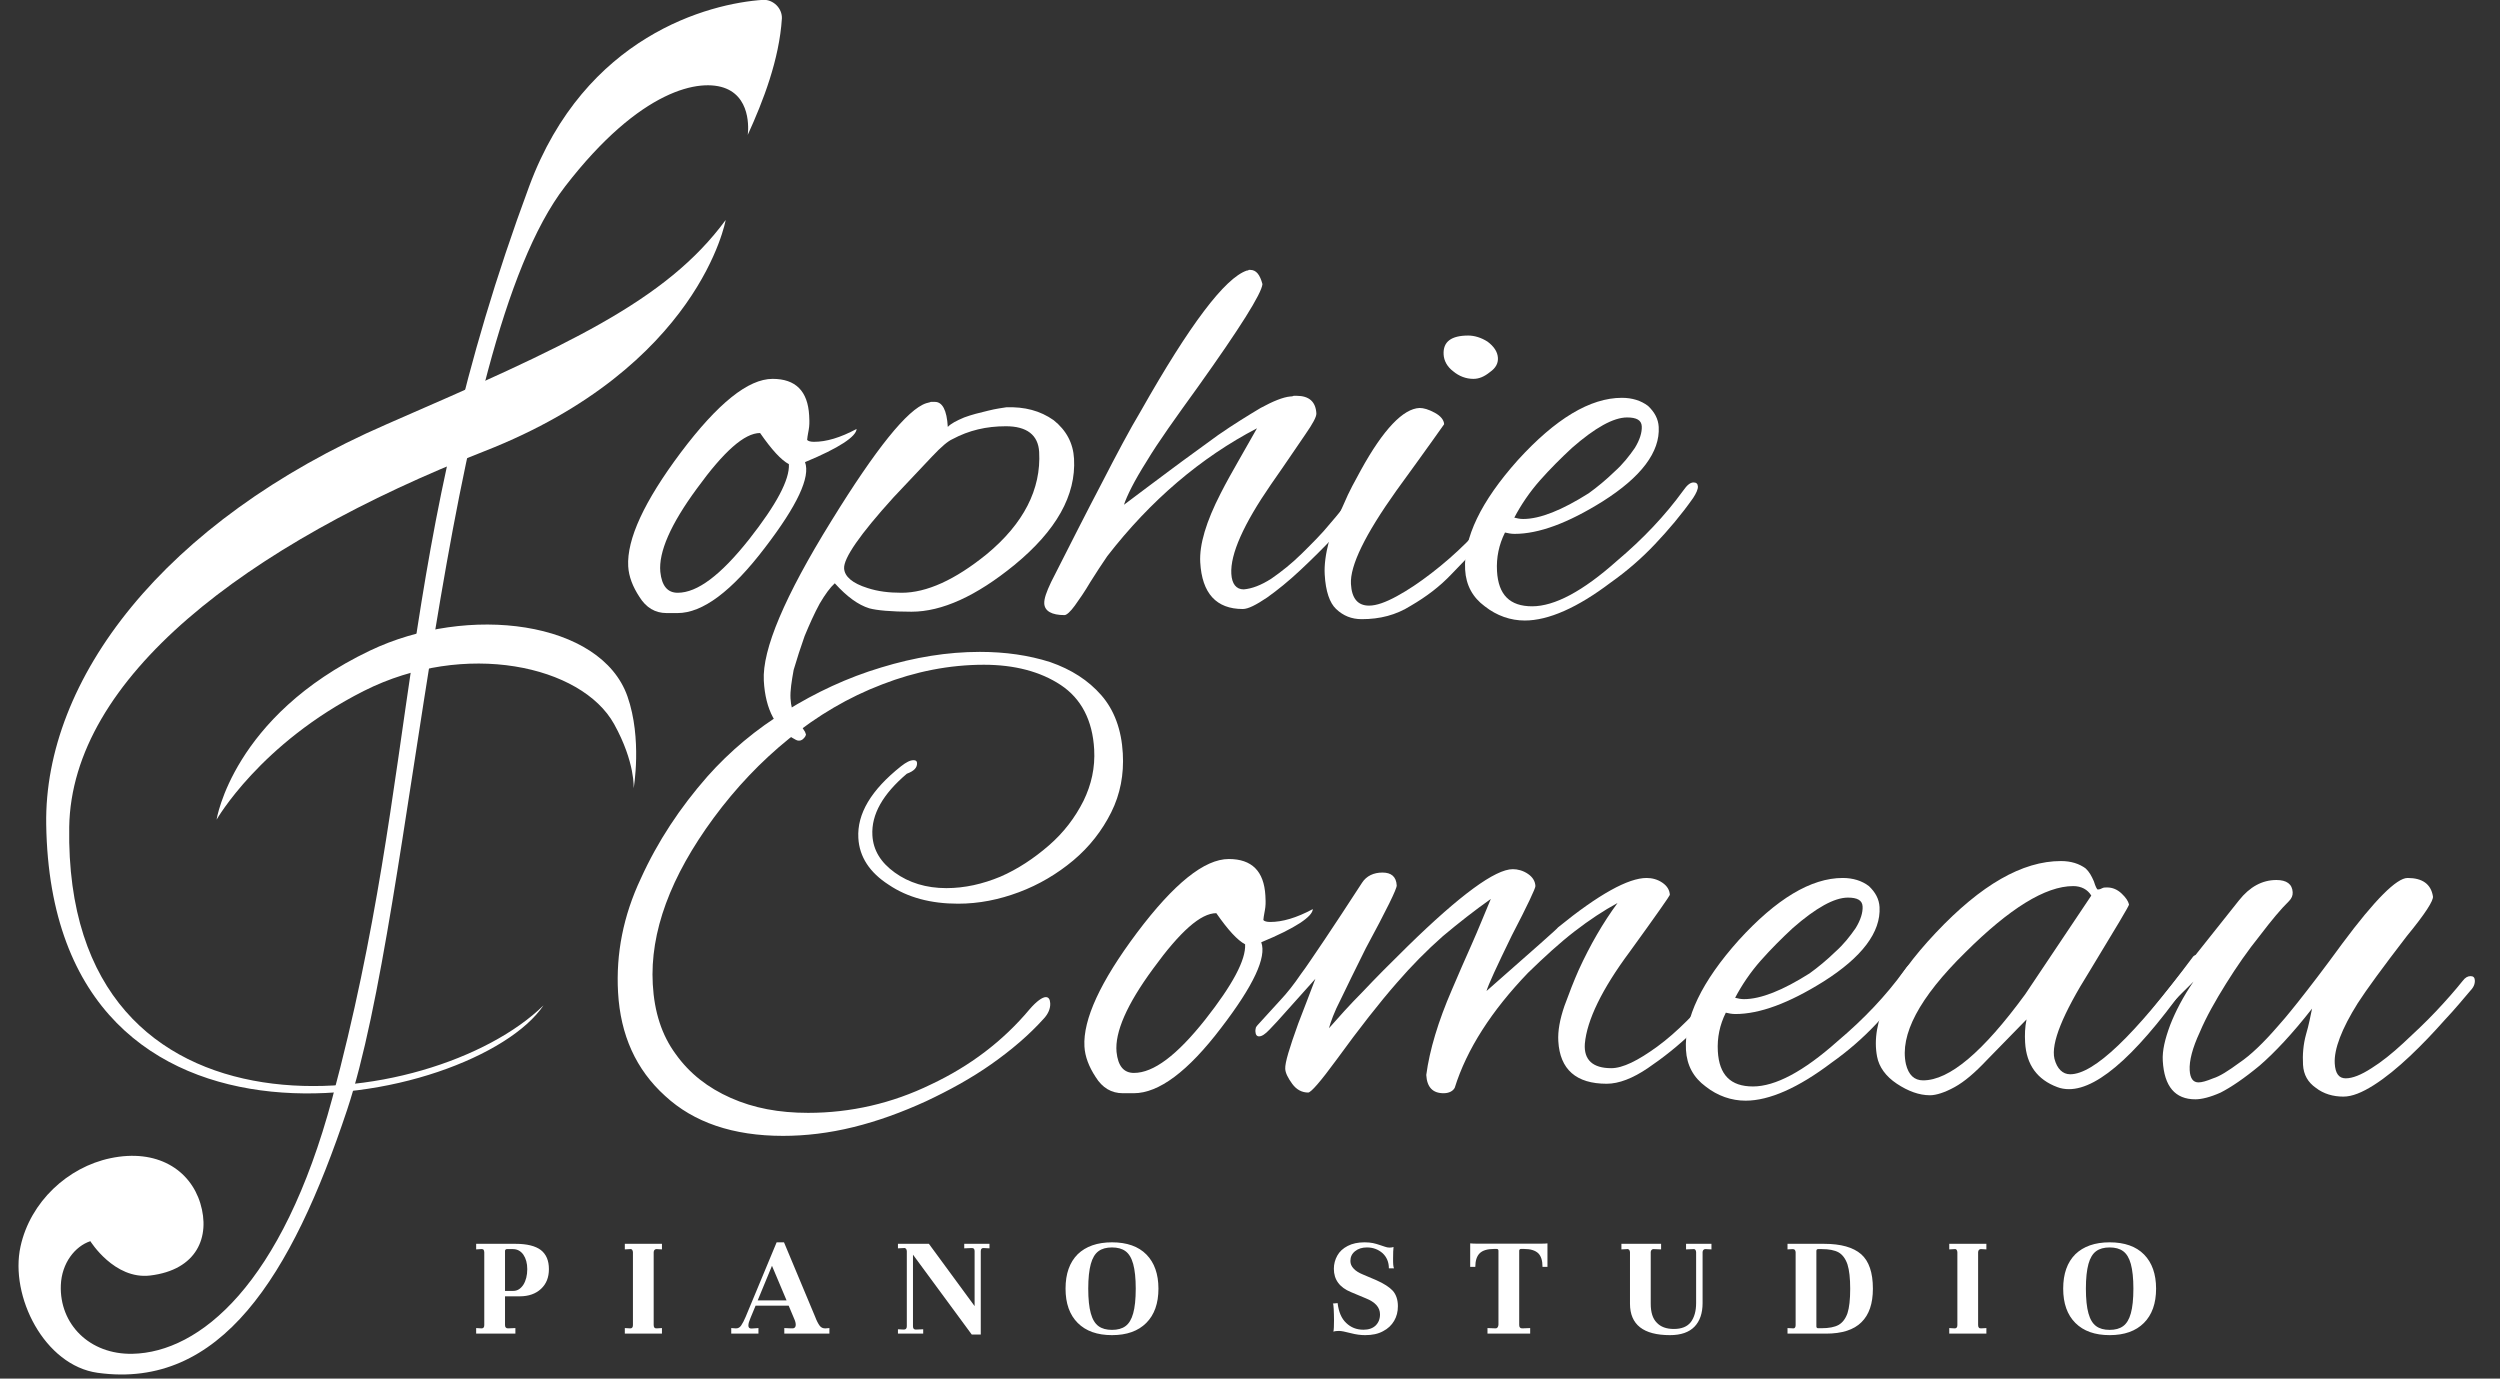 <?xml version="1.0" encoding="UTF-8" standalone="no"?>
<!DOCTYPE svg PUBLIC "-//W3C//DTD SVG 1.1//EN" "http://www.w3.org/Graphics/SVG/1.1/DTD/svg11.dtd">
<svg width="100%" height="100%" viewBox="0 0 379 209" version="1.1" xmlns="http://www.w3.org/2000/svg" xmlns:xlink="http://www.w3.org/1999/xlink" xml:space="preserve" xmlns:serif="http://www.serif.com/" style="fill-rule:evenodd;clip-rule:evenodd;stroke-linejoin:round;stroke-miterlimit:2;">
    <rect x="0" y="0" width="379" height="209" fill="#333333" stroke="none"/>
    <g transform="matrix(1,0,0,1,0,-302.065)">
        <g id="logo-white" transform="matrix(0.42,0,0,0.639,13.735,210.442)">
            <rect x="-32.697" y="143.483" width="900.549" height="326.242" style="fill:none;"/>
            <g transform="matrix(1.041,0,0,1.049,-17.872,-16.185)">
                <g transform="matrix(2.606,0,0.146,1.701,-294.435,-68.963)">
                    <g transform="matrix(90,0,0,90,180.502,211.304)">
                        <path d="M0.043,0.002C0.026,0.002 0.013,-0.006 0.004,-0.022C-0.005,-0.037 -0.01,-0.052 -0.01,-0.067C-0.01,-0.107 0.019,-0.163 0.077,-0.235C0.136,-0.308 0.183,-0.344 0.219,-0.344C0.253,-0.344 0.27,-0.326 0.27,-0.29C0.27,-0.285 0.27,-0.279 0.269,-0.273C0.268,-0.267 0.266,-0.261 0.265,-0.254C0.266,-0.252 0.27,-0.251 0.275,-0.251C0.293,-0.251 0.314,-0.257 0.339,-0.27C0.338,-0.259 0.312,-0.242 0.26,-0.221C0.267,-0.199 0.245,-0.157 0.194,-0.095C0.141,-0.03 0.096,0.002 0.059,0.002L0.043,0.002ZM0.061,-0.028C0.09,-0.028 0.126,-0.054 0.171,-0.107C0.214,-0.158 0.236,-0.195 0.236,-0.218C0.225,-0.224 0.212,-0.239 0.196,-0.264C0.173,-0.264 0.141,-0.237 0.098,-0.182C0.056,-0.129 0.036,-0.088 0.037,-0.059C0.038,-0.038 0.046,-0.028 0.061,-0.028Z" style="fill:white;fill-rule:nonzero;"/>
                    </g>
                    <g transform="matrix(90,0,0,90,205.792,211.304)">
                        <path d="M-0.058,0.189C-0.086,0.174 -0.1,0.145 -0.1,0.102C-0.1,0.056 -0.062,-0.023 0.013,-0.134C0.085,-0.241 0.135,-0.299 0.163,-0.308C0.166,-0.309 0.168,-0.309 0.17,-0.31L0.176,-0.31C0.187,-0.31 0.193,-0.298 0.193,-0.273C0.198,-0.278 0.206,-0.282 0.218,-0.287C0.229,-0.291 0.241,-0.294 0.254,-0.297C0.266,-0.3 0.275,-0.301 0.281,-0.302C0.308,-0.303 0.331,-0.297 0.35,-0.283C0.368,-0.268 0.377,-0.249 0.377,-0.226C0.377,-0.172 0.345,-0.12 0.28,-0.069C0.221,-0.023 0.169,-0 0.124,-0C0.094,-0 0.073,-0.002 0.062,-0.005C0.046,-0.01 0.03,-0.022 0.013,-0.042C0.006,-0.036 -0.002,-0.026 -0.011,-0.012C-0.02,0.003 -0.028,0.019 -0.036,0.036C-0.043,0.053 -0.049,0.069 -0.055,0.086C-0.059,0.103 -0.062,0.117 -0.062,0.128C-0.062,0.139 -0.06,0.149 -0.056,0.157C-0.051,0.164 -0.047,0.171 -0.043,0.178L-0.043,0.18L-0.042,0.18C-0.042,0.183 -0.044,0.186 -0.048,0.189C-0.051,0.191 -0.055,0.191 -0.058,0.189ZM0.111,-0.028C0.148,-0.028 0.191,-0.047 0.24,-0.085C0.297,-0.13 0.326,-0.181 0.326,-0.236C0.326,-0.261 0.31,-0.274 0.279,-0.274C0.25,-0.274 0.224,-0.268 0.199,-0.255C0.192,-0.252 0.182,-0.244 0.167,-0.229C0.152,-0.214 0.132,-0.194 0.107,-0.169C0.054,-0.114 0.028,-0.079 0.028,-0.064C0.028,-0.052 0.039,-0.042 0.061,-0.035C0.076,-0.03 0.092,-0.028 0.111,-0.028Z" style="fill:white;fill-rule:nonzero;"/>
                    </g>
                    <g transform="matrix(90,0,0,90,239.722,211.304)">
                        <path d="M-0.027,0.005C-0.046,0.005 -0.056,-0.001 -0.056,-0.012C-0.056,-0.019 -0.052,-0.029 -0.044,-0.044C-0.013,-0.099 0.014,-0.147 0.039,-0.19C0.063,-0.232 0.084,-0.268 0.103,-0.297C0.182,-0.424 0.238,-0.493 0.271,-0.504C0.272,-0.504 0.273,-0.504 0.274,-0.505L0.276,-0.505C0.285,-0.505 0.29,-0.498 0.293,-0.484C0.291,-0.47 0.256,-0.419 0.189,-0.332C0.154,-0.287 0.126,-0.251 0.107,-0.222C0.087,-0.193 0.075,-0.171 0.07,-0.158C0.092,-0.174 0.116,-0.191 0.141,-0.209C0.166,-0.227 0.191,-0.244 0.215,-0.261C0.239,-0.277 0.261,-0.29 0.28,-0.301C0.299,-0.311 0.314,-0.317 0.325,-0.318C0.326,-0.318 0.328,-0.318 0.33,-0.319L0.334,-0.319C0.353,-0.319 0.362,-0.31 0.362,-0.293C0.362,-0.288 0.356,-0.278 0.344,-0.262C0.332,-0.246 0.314,-0.221 0.289,-0.188C0.245,-0.129 0.223,-0.085 0.223,-0.056C0.223,-0.041 0.229,-0.033 0.24,-0.033C0.252,-0.034 0.266,-0.039 0.282,-0.049C0.297,-0.059 0.313,-0.071 0.329,-0.086C0.345,-0.101 0.36,-0.115 0.373,-0.13C0.386,-0.144 0.395,-0.155 0.402,-0.163C0.408,-0.169 0.413,-0.172 0.416,-0.172C0.419,-0.172 0.42,-0.171 0.42,-0.168C0.42,-0.163 0.417,-0.156 0.412,-0.149C0.404,-0.139 0.392,-0.126 0.377,-0.11C0.361,-0.094 0.344,-0.078 0.326,-0.062C0.307,-0.045 0.29,-0.032 0.274,-0.021C0.257,-0.01 0.245,-0.004 0.237,-0.004C0.198,-0.004 0.178,-0.027 0.178,-0.073C0.178,-0.099 0.19,-0.133 0.214,-0.175C0.223,-0.191 0.233,-0.207 0.243,-0.223C0.253,-0.239 0.263,-0.255 0.273,-0.271C0.188,-0.228 0.11,-0.165 0.041,-0.082C0.032,-0.07 0.023,-0.057 0.014,-0.044C0.005,-0.03 -0.004,-0.018 -0.011,-0.009C-0.018,0 -0.024,0.005 -0.027,0.005Z" style="fill:white;fill-rule:nonzero;"/>
                    </g>
                    <g transform="matrix(90,0,0,90,273.562,211.304)">
                        <path d="M0.221,-0.344C0.21,-0.344 0.2,-0.348 0.192,-0.355C0.183,-0.362 0.179,-0.371 0.179,-0.38C0.179,-0.399 0.192,-0.408 0.217,-0.408C0.226,-0.408 0.236,-0.405 0.245,-0.399C0.254,-0.392 0.259,-0.384 0.259,-0.375C0.259,-0.367 0.255,-0.36 0.246,-0.354C0.237,-0.347 0.229,-0.344 0.221,-0.344ZM0.036,0.011C0.021,0.011 0.009,0.006 -0.001,-0.004C-0.01,-0.013 -0.015,-0.03 -0.015,-0.055C-0.015,-0.069 -0.012,-0.085 -0.006,-0.104C0.001,-0.122 0.009,-0.14 0.019,-0.159C0.028,-0.178 0.038,-0.194 0.047,-0.209C0.084,-0.27 0.115,-0.3 0.139,-0.301C0.145,-0.301 0.152,-0.299 0.161,-0.294C0.17,-0.289 0.174,-0.283 0.174,-0.277C0.174,-0.277 0.149,-0.244 0.098,-0.179C0.048,-0.114 0.023,-0.068 0.023,-0.041C0.023,-0.02 0.031,-0.009 0.048,-0.009C0.059,-0.009 0.073,-0.014 0.09,-0.023C0.107,-0.032 0.124,-0.043 0.143,-0.057C0.162,-0.071 0.18,-0.086 0.197,-0.102C0.214,-0.118 0.227,-0.133 0.238,-0.146C0.245,-0.155 0.251,-0.161 0.256,-0.164C0.261,-0.167 0.264,-0.169 0.265,-0.169C0.268,-0.169 0.269,-0.167 0.269,-0.163C0.269,-0.16 0.265,-0.153 0.258,-0.143C0.25,-0.133 0.239,-0.121 0.226,-0.108C0.21,-0.092 0.192,-0.075 0.173,-0.056C0.154,-0.037 0.133,-0.022 0.11,-0.009C0.087,0.005 0.063,0.011 0.036,0.011Z" style="fill:white;fill-rule:nonzero;"/>
                    </g>
                    <g transform="matrix(90,0,0,90,293.902,211.304)">
                        <path d="M0.051,0.013C0.03,0.013 0.01,0.006 -0.007,-0.008C-0.024,-0.021 -0.033,-0.039 -0.033,-0.062C-0.033,-0.109 -0.004,-0.163 0.054,-0.224C0.113,-0.285 0.166,-0.316 0.213,-0.316C0.228,-0.316 0.241,-0.312 0.251,-0.304C0.26,-0.295 0.265,-0.285 0.265,-0.273C0.265,-0.236 0.235,-0.199 0.176,-0.163C0.123,-0.131 0.079,-0.115 0.043,-0.115C0.038,-0.115 0.033,-0.116 0.029,-0.117C0.019,-0.099 0.014,-0.08 0.014,-0.06C0.014,-0.025 0.03,-0.008 0.063,-0.008C0.096,-0.008 0.139,-0.03 0.192,-0.075C0.233,-0.108 0.267,-0.142 0.296,-0.179C0.302,-0.187 0.307,-0.191 0.312,-0.191C0.316,-0.191 0.318,-0.189 0.318,-0.185C0.318,-0.181 0.315,-0.175 0.31,-0.168C0.291,-0.143 0.271,-0.121 0.25,-0.1C0.229,-0.079 0.206,-0.06 0.181,-0.043C0.13,-0.006 0.086,0.013 0.051,0.013ZM0.057,-0.137C0.082,-0.137 0.115,-0.15 0.156,-0.175C0.169,-0.184 0.183,-0.195 0.196,-0.207C0.209,-0.218 0.219,-0.23 0.228,-0.242C0.236,-0.254 0.24,-0.265 0.24,-0.274C0.24,-0.283 0.233,-0.287 0.219,-0.287C0.199,-0.287 0.171,-0.272 0.135,-0.242C0.118,-0.227 0.101,-0.211 0.085,-0.194C0.069,-0.177 0.055,-0.158 0.044,-0.139C0.048,-0.138 0.052,-0.137 0.057,-0.137Z" style="fill:white;fill-rule:nonzero;"/>
                    </g>
                </g>
                <g transform="matrix(2.606,0,0.146,1.701,185.519,291.895)">
                    <g transform="matrix(90,0,0,90,0,63)">
                        <path d="M0.263,0.065C0.189,0.065 0.132,0.045 0.092,0.006C0.051,-0.033 0.031,-0.084 0.031,-0.147C0.031,-0.204 0.045,-0.26 0.074,-0.315C0.102,-0.37 0.138,-0.42 0.181,-0.466C0.216,-0.503 0.257,-0.536 0.303,-0.563C0.348,-0.59 0.396,-0.612 0.447,-0.627C0.497,-0.642 0.546,-0.65 0.594,-0.65C0.632,-0.65 0.666,-0.645 0.697,-0.635C0.728,-0.624 0.752,-0.608 0.77,-0.586C0.788,-0.564 0.797,-0.535 0.797,-0.5C0.797,-0.469 0.79,-0.44 0.775,-0.413C0.76,-0.386 0.74,-0.362 0.715,-0.342C0.69,-0.322 0.662,-0.306 0.632,-0.295C0.602,-0.284 0.572,-0.278 0.541,-0.278C0.501,-0.278 0.467,-0.287 0.44,-0.306C0.413,-0.324 0.399,-0.347 0.399,-0.375C0.399,-0.411 0.422,-0.446 0.468,-0.481C0.476,-0.487 0.482,-0.49 0.487,-0.49C0.49,-0.49 0.492,-0.489 0.492,-0.486C0.492,-0.479 0.487,-0.474 0.476,-0.47C0.439,-0.44 0.42,-0.41 0.42,-0.379C0.42,-0.357 0.43,-0.339 0.45,-0.324C0.47,-0.309 0.495,-0.301 0.525,-0.301C0.552,-0.301 0.579,-0.307 0.606,-0.318C0.632,-0.329 0.657,-0.345 0.68,-0.364C0.703,-0.383 0.721,-0.405 0.735,-0.43C0.748,-0.454 0.755,-0.479 0.755,-0.506C0.755,-0.549 0.74,-0.581 0.711,-0.601C0.682,-0.621 0.644,-0.631 0.599,-0.631C0.548,-0.631 0.497,-0.621 0.447,-0.602C0.396,-0.583 0.349,-0.556 0.305,-0.522C0.261,-0.488 0.222,-0.449 0.187,-0.405C0.118,-0.318 0.083,-0.236 0.083,-0.159C0.083,-0.118 0.092,-0.084 0.111,-0.056C0.13,-0.027 0.156,-0.006 0.189,0.009C0.222,0.024 0.259,0.031 0.302,0.031C0.365,0.031 0.427,0.017 0.486,-0.011C0.545,-0.038 0.596,-0.075 0.638,-0.122C0.649,-0.134 0.658,-0.14 0.663,-0.14C0.667,-0.14 0.669,-0.137 0.669,-0.131C0.669,-0.123 0.665,-0.115 0.658,-0.108C0.635,-0.084 0.608,-0.062 0.577,-0.041C0.546,-0.02 0.512,-0.002 0.477,0.014C0.441,0.03 0.405,0.043 0.368,0.052C0.331,0.061 0.296,0.065 0.263,0.065Z" style="fill:white;fill-rule:nonzero;"/>
                    </g>
                    <g transform="matrix(90,0,0,90,65.34,63)">
                        <path d="M0.043,0.002C0.026,0.002 0.013,-0.006 0.004,-0.022C-0.005,-0.037 -0.01,-0.052 -0.01,-0.067C-0.01,-0.107 0.019,-0.163 0.077,-0.235C0.136,-0.308 0.183,-0.344 0.219,-0.344C0.253,-0.344 0.27,-0.326 0.27,-0.29C0.27,-0.285 0.27,-0.279 0.269,-0.273C0.268,-0.267 0.266,-0.261 0.265,-0.254C0.266,-0.252 0.27,-0.251 0.275,-0.251C0.293,-0.251 0.314,-0.257 0.339,-0.27C0.338,-0.259 0.312,-0.242 0.26,-0.221C0.267,-0.199 0.245,-0.157 0.194,-0.095C0.141,-0.03 0.096,0.002 0.059,0.002L0.043,0.002ZM0.061,-0.028C0.09,-0.028 0.126,-0.054 0.171,-0.107C0.214,-0.158 0.236,-0.195 0.236,-0.218C0.225,-0.224 0.212,-0.239 0.196,-0.264C0.173,-0.264 0.141,-0.237 0.098,-0.182C0.056,-0.129 0.036,-0.088 0.037,-0.059C0.038,-0.038 0.046,-0.028 0.061,-0.028Z" style="fill:white;fill-rule:nonzero;"/>
                    </g>
                    <g transform="matrix(90,0,0,90,90.63,63)">
                        <path d="M0.236,0.002C0.22,0.002 0.212,-0.007 0.212,-0.025C0.219,-0.062 0.234,-0.104 0.257,-0.151C0.268,-0.174 0.279,-0.196 0.29,-0.218C0.301,-0.24 0.311,-0.262 0.322,-0.285C0.297,-0.268 0.273,-0.25 0.248,-0.23C0.223,-0.209 0.199,-0.186 0.176,-0.161C0.149,-0.132 0.117,-0.094 0.081,-0.048C0.055,-0.015 0.04,0.001 0.036,0.001C0.027,0.001 0.019,-0.003 0.013,-0.012C0.007,-0.021 0.004,-0.028 0.004,-0.034C0.004,-0.043 0.012,-0.065 0.027,-0.101C0.032,-0.112 0.037,-0.124 0.042,-0.135C0.047,-0.146 0.051,-0.156 0.056,-0.167L-0.004,-0.104C-0.005,-0.103 -0.009,-0.099 -0.016,-0.092C-0.023,-0.085 -0.028,-0.082 -0.032,-0.082C-0.035,-0.082 -0.037,-0.084 -0.037,-0.089C-0.037,-0.09 -0.037,-0.092 -0.036,-0.095C-0.035,-0.097 -0.032,-0.1 -0.029,-0.103C-0.019,-0.113 -0.009,-0.124 0.002,-0.135C0.013,-0.146 0.024,-0.159 0.035,-0.174C0.044,-0.185 0.056,-0.202 0.073,-0.225C0.089,-0.247 0.109,-0.275 0.133,-0.309C0.14,-0.319 0.151,-0.324 0.164,-0.324C0.177,-0.324 0.184,-0.318 0.184,-0.305C0.184,-0.3 0.167,-0.269 0.133,-0.212C0.116,-0.181 0.102,-0.156 0.092,-0.137C0.081,-0.118 0.075,-0.103 0.072,-0.094C0.087,-0.11 0.104,-0.128 0.125,-0.148C0.145,-0.168 0.168,-0.19 0.195,-0.215C0.277,-0.291 0.331,-0.329 0.357,-0.329C0.364,-0.329 0.372,-0.327 0.379,-0.322C0.386,-0.317 0.389,-0.311 0.389,-0.304C0.389,-0.301 0.376,-0.276 0.35,-0.231C0.325,-0.185 0.311,-0.158 0.308,-0.149C0.382,-0.211 0.419,-0.242 0.419,-0.243C0.482,-0.292 0.527,-0.316 0.554,-0.316C0.562,-0.316 0.57,-0.314 0.577,-0.309C0.584,-0.304 0.587,-0.298 0.587,-0.291C0.587,-0.29 0.566,-0.262 0.523,-0.207C0.479,-0.152 0.454,-0.106 0.449,-0.071C0.446,-0.047 0.459,-0.035 0.486,-0.035C0.503,-0.035 0.526,-0.046 0.556,-0.067C0.586,-0.088 0.617,-0.118 0.65,-0.155C0.654,-0.16 0.658,-0.164 0.663,-0.169C0.668,-0.173 0.672,-0.175 0.675,-0.175C0.679,-0.175 0.681,-0.173 0.681,-0.17C0.681,-0.165 0.678,-0.16 0.672,-0.154C0.655,-0.133 0.634,-0.112 0.611,-0.09C0.587,-0.068 0.563,-0.05 0.54,-0.035C0.517,-0.02 0.496,-0.012 0.478,-0.012C0.433,-0.012 0.41,-0.033 0.41,-0.075C0.41,-0.09 0.414,-0.107 0.422,-0.127C0.43,-0.146 0.438,-0.164 0.446,-0.18C0.465,-0.217 0.486,-0.25 0.509,-0.279C0.488,-0.268 0.466,-0.254 0.443,-0.237C0.42,-0.22 0.396,-0.199 0.371,-0.176C0.314,-0.12 0.274,-0.063 0.253,-0.006C0.25,-0.001 0.244,0.002 0.236,0.002Z" style="fill:white;fill-rule:nonzero;"/>
                    </g>
                    <g transform="matrix(90,0,0,90,147.42,63)">
                        <path d="M0.051,0.013C0.03,0.013 0.01,0.006 -0.007,-0.008C-0.024,-0.021 -0.033,-0.039 -0.033,-0.062C-0.033,-0.109 -0.004,-0.163 0.054,-0.224C0.113,-0.285 0.166,-0.316 0.213,-0.316C0.228,-0.316 0.241,-0.312 0.251,-0.304C0.26,-0.295 0.265,-0.285 0.265,-0.273C0.265,-0.236 0.235,-0.199 0.176,-0.163C0.123,-0.131 0.079,-0.115 0.043,-0.115C0.038,-0.115 0.033,-0.116 0.029,-0.117C0.019,-0.099 0.014,-0.08 0.014,-0.06C0.014,-0.025 0.03,-0.008 0.063,-0.008C0.096,-0.008 0.139,-0.03 0.192,-0.075C0.233,-0.108 0.267,-0.142 0.296,-0.179C0.302,-0.187 0.307,-0.191 0.312,-0.191C0.316,-0.191 0.318,-0.189 0.318,-0.185C0.318,-0.181 0.315,-0.175 0.31,-0.168C0.291,-0.143 0.271,-0.121 0.25,-0.1C0.229,-0.079 0.206,-0.06 0.181,-0.043C0.13,-0.006 0.086,0.013 0.051,0.013ZM0.057,-0.137C0.082,-0.137 0.115,-0.15 0.156,-0.175C0.169,-0.184 0.183,-0.195 0.196,-0.207C0.209,-0.218 0.219,-0.23 0.228,-0.242C0.236,-0.254 0.24,-0.265 0.24,-0.274C0.24,-0.283 0.233,-0.287 0.219,-0.287C0.199,-0.287 0.171,-0.272 0.135,-0.242C0.118,-0.227 0.101,-0.211 0.085,-0.194C0.069,-0.177 0.055,-0.158 0.044,-0.139C0.048,-0.138 0.052,-0.137 0.057,-0.137Z" style="fill:white;fill-rule:nonzero;"/>
                    </g>
                    <g transform="matrix(90,0,0,90,170.55,63)">
                        <path d="M0.067,0.005C0.051,0.005 0.035,-0.001 0.019,-0.012C0.003,-0.023 -0.006,-0.037 -0.008,-0.052C-0.015,-0.103 0.018,-0.164 0.089,-0.235C0.16,-0.306 0.223,-0.341 0.28,-0.341C0.295,-0.341 0.307,-0.337 0.316,-0.33C0.321,-0.325 0.324,-0.319 0.327,-0.311C0.329,-0.303 0.331,-0.299 0.332,-0.299C0.335,-0.299 0.337,-0.3 0.339,-0.301C0.341,-0.302 0.343,-0.302 0.346,-0.302C0.354,-0.302 0.361,-0.299 0.367,-0.293C0.373,-0.287 0.376,-0.282 0.377,-0.277C0.378,-0.276 0.356,-0.243 0.313,-0.178C0.27,-0.115 0.25,-0.072 0.254,-0.049C0.257,-0.034 0.265,-0.026 0.276,-0.026C0.311,-0.026 0.374,-0.083 0.466,-0.198C0.468,-0.201 0.47,-0.202 0.472,-0.202C0.475,-0.202 0.477,-0.2 0.477,-0.195C0.477,-0.19 0.474,-0.183 0.468,-0.175C0.383,-0.061 0.318,-0.004 0.273,-0.004C0.267,-0.004 0.261,-0.005 0.256,-0.007C0.227,-0.018 0.212,-0.04 0.212,-0.073C0.212,-0.084 0.213,-0.096 0.216,-0.107L0.154,-0.047C0.135,-0.028 0.119,-0.015 0.104,-0.007C0.089,0.001 0.076,0.005 0.067,0.005ZM0.058,-0.017C0.097,-0.017 0.149,-0.059 0.216,-0.144L0.322,-0.29C0.317,-0.299 0.308,-0.304 0.296,-0.304C0.255,-0.304 0.2,-0.271 0.131,-0.206C0.059,-0.139 0.027,-0.084 0.034,-0.041C0.037,-0.025 0.045,-0.017 0.058,-0.017Z" style="fill:white;fill-rule:nonzero;"/>
                    </g>
                    <g transform="matrix(90,0,0,90,207.63,63)">
                        <path d="M0.047,0.011C0.017,0.011 0.002,-0.008 0.002,-0.046C0.002,-0.061 0.007,-0.078 0.016,-0.099C0.025,-0.119 0.037,-0.14 0.054,-0.163C0.054,-0.163 0.048,-0.157 0.036,-0.146C0.024,-0.135 0.01,-0.12 -0.005,-0.103C-0.008,-0.1 -0.011,-0.099 -0.015,-0.099C-0.018,-0.099 -0.019,-0.101 -0.019,-0.104C-0.019,-0.107 -0.016,-0.113 -0.01,-0.121L0.128,-0.283C0.145,-0.303 0.164,-0.313 0.185,-0.313C0.2,-0.313 0.208,-0.307 0.208,-0.295C0.208,-0.29 0.206,-0.286 0.202,-0.282C0.189,-0.27 0.174,-0.253 0.156,-0.231C0.137,-0.209 0.119,-0.185 0.102,-0.16C0.085,-0.135 0.07,-0.111 0.059,-0.088C0.047,-0.065 0.041,-0.046 0.041,-0.032C0.041,-0.02 0.045,-0.014 0.053,-0.014C0.058,-0.014 0.065,-0.016 0.075,-0.02C0.085,-0.023 0.098,-0.031 0.115,-0.043C0.132,-0.054 0.152,-0.072 0.175,-0.097C0.179,-0.101 0.19,-0.113 0.207,-0.133C0.224,-0.153 0.248,-0.182 0.277,-0.219C0.329,-0.284 0.363,-0.316 0.379,-0.316C0.401,-0.316 0.413,-0.307 0.415,-0.289C0.416,-0.283 0.402,-0.263 0.373,-0.23C0.335,-0.184 0.309,-0.151 0.295,-0.131C0.269,-0.093 0.256,-0.063 0.256,-0.042C0.256,-0.027 0.261,-0.02 0.271,-0.02C0.281,-0.02 0.294,-0.025 0.31,-0.035C0.325,-0.044 0.342,-0.057 0.359,-0.072C0.376,-0.087 0.393,-0.102 0.41,-0.119C0.426,-0.135 0.44,-0.15 0.452,-0.164C0.456,-0.169 0.46,-0.171 0.464,-0.171C0.468,-0.171 0.47,-0.169 0.47,-0.165C0.47,-0.164 0.47,-0.162 0.469,-0.159C0.468,-0.156 0.466,-0.153 0.463,-0.15C0.452,-0.138 0.439,-0.123 0.422,-0.106C0.405,-0.088 0.387,-0.07 0.368,-0.053C0.349,-0.036 0.33,-0.021 0.312,-0.01C0.294,0.001 0.279,0.007 0.266,0.007C0.251,0.007 0.237,0.003 0.226,-0.006C0.215,-0.014 0.209,-0.025 0.209,-0.04C0.209,-0.055 0.211,-0.07 0.216,-0.085C0.221,-0.099 0.224,-0.112 0.227,-0.123C0.196,-0.086 0.168,-0.058 0.145,-0.039C0.121,-0.02 0.101,-0.007 0.085,0.001C0.069,0.008 0.056,0.011 0.047,0.011Z" style="fill:white;fill-rule:nonzero;"/>
                    </g>
                </g>
                <g transform="matrix(2.893,0,0.414,2.085,-466.726,-365.197)">
                    <g transform="matrix(0.986,0,0,0.893,-50.202,126.144)">
                        <path d="M268.285,138.813C268.379,138.236 268.217,137.655 267.841,137.222C267.465,136.789 266.913,136.547 266.331,136.562C259.625,136.992 244.074,140.942 234.932,159.195C212.599,203.788 212.786,229.417 196.628,269.995C187.611,292.639 176.485,300.861 168.316,301.027C163.097,301.133 159.899,297.429 160.692,292.694C161.144,289.999 163.036,287.961 164.973,287.347C164.973,287.347 167.277,292.038 171.7,291.518C177.481,290.838 179.652,286.817 178.937,282.746C178.221,278.675 174.545,276.081 168.726,277.267C163.376,278.358 158.297,282.57 156.404,287.982C154.284,294.044 157.439,302.443 163.794,303.337C178.436,305.397 188.847,291.695 198.245,271.411C209.647,246.799 221.632,178.814 239.284,159.233C249.979,147.37 257.463,146.042 260.413,147.344C263.482,148.698 262.298,152.969 262.298,152.969C264.707,148.866 267.326,143.805 268.285,138.813Z" style="fill:white;"/>
                    </g>
                    <g transform="matrix(0.986,0,0,0.893,-50.202,126.144)">
                        <path d="M258.278,163.303C249.752,173.173 236.991,178.592 213.866,188.107C185.101,199.943 168.176,219.172 166.169,236.722C161.034,281.63 213.867,271.041 223.77,258.702C208.614,271.904 163.016,277.631 168.924,237.044C171.55,219.004 194.715,202.79 225.318,191.388C252.825,181.139 258.278,163.303 258.278,163.303Z" style="fill:white;"/>
                    </g>
                    <g transform="matrix(0.986,0,0,0.893,-50.202,126.144)">
                        <path d="M186.952,236.148C186.952,236.148 193.449,226.87 206.875,220.513C219.983,214.307 233.756,217.423 236.778,224.532C238.767,229.208 238.141,232.352 238.141,232.352C238.141,232.352 239.98,226.33 238.838,221.17C236.81,212.009 220.963,209.896 208.244,215.617C190.519,223.589 186.952,236.148 186.952,236.148Z" style="fill:white;"/>
                    </g>
                </g>
                <g transform="matrix(2.606,0,0,1.701,-434.857,-83.005)">
                    <g transform="matrix(20,0,0,20,223.975,315.544)">
                        <path d="M0.039,-0.037L0.074,-0.035L0.076,-0.035C0.087,-0.035 0.093,-0.042 0.093,-0.057L0.093,-0.54C0.093,-0.548 0.091,-0.554 0.088,-0.558C0.085,-0.561 0.079,-0.563 0.07,-0.562L0.039,-0.56L0.039,-0.597L0.302,-0.597C0.377,-0.597 0.433,-0.583 0.469,-0.556C0.505,-0.528 0.523,-0.486 0.523,-0.429C0.523,-0.374 0.506,-0.331 0.471,-0.298C0.436,-0.265 0.388,-0.248 0.329,-0.248L0.231,-0.248L0.231,-0.057C0.231,-0.042 0.238,-0.035 0.251,-0.035L0.3,-0.037L0.3,-0L0.039,-0L0.039,-0.037ZM0.286,-0.284C0.313,-0.284 0.335,-0.298 0.353,-0.325C0.37,-0.352 0.379,-0.387 0.379,-0.429C0.379,-0.468 0.37,-0.5 0.353,-0.525C0.335,-0.55 0.312,-0.562 0.283,-0.562L0.243,-0.562C0.24,-0.562 0.238,-0.561 0.235,-0.559C0.232,-0.556 0.231,-0.553 0.231,-0.55L0.231,-0.284L0.286,-0.284Z" style="fill:white;fill-rule:nonzero;"/>
                    </g>
                    <g transform="matrix(20,0,0,20,243.755,315.544)">
                        <path d="M0.039,-0.037L0.074,-0.035L0.076,-0.035C0.087,-0.035 0.093,-0.042 0.093,-0.057L0.093,-0.541C0.093,-0.547 0.091,-0.552 0.088,-0.557C0.085,-0.561 0.08,-0.563 0.074,-0.562L0.039,-0.56L0.039,-0.597L0.286,-0.597L0.286,-0.56L0.251,-0.562L0.249,-0.562C0.244,-0.562 0.239,-0.56 0.236,-0.556C0.233,-0.552 0.231,-0.547 0.231,-0.541L0.231,-0.057C0.231,-0.041 0.238,-0.034 0.251,-0.035L0.286,-0.037L0.286,-0L0.039,-0L0.039,-0.037Z" style="fill:white;fill-rule:nonzero;"/>
                    </g>
                    <g transform="matrix(20,0,0,20,259.095,315.544)">
                        <path d="M0.633,-0.037L0.633,-0L0.333,-0L0.333,-0.037L0.379,-0.035C0.399,-0.033 0.409,-0.041 0.409,-0.059C0.409,-0.07 0.406,-0.083 0.399,-0.098L0.362,-0.186L0.142,-0.186L0.108,-0.104C0.099,-0.083 0.094,-0.067 0.094,-0.054C0.094,-0.04 0.101,-0.033 0.116,-0.034L0.161,-0.037L0.161,-0L-0.02,-0L-0.02,-0.037L0.009,-0.035L0.013,-0.035C0.026,-0.035 0.037,-0.041 0.046,-0.054C0.056,-0.069 0.066,-0.088 0.076,-0.112L0.282,-0.607L0.331,-0.607L0.539,-0.11C0.548,-0.086 0.558,-0.067 0.568,-0.053C0.577,-0.041 0.589,-0.035 0.603,-0.035L0.608,-0.035L0.633,-0.037ZM0.156,-0.221L0.348,-0.221L0.251,-0.451L0.156,-0.221Z" style="fill:white;fill-rule:nonzero;"/>
                    </g>
                    <g transform="matrix(20,0,0,20,280.195,315.544)">
                        <path d="M0.643,-0.597L0.643,-0.567L0.604,-0.569L0.602,-0.569C0.591,-0.569 0.585,-0.562 0.585,-0.548L0.585,0.006L0.525,0.006L0.134,-0.525L0.134,-0.049C0.134,-0.034 0.14,-0.027 0.153,-0.027L0.202,-0.029L0.202,-0L0.034,-0L0.034,-0.029L0.073,-0.027C0.086,-0.027 0.093,-0.034 0.093,-0.049L0.093,-0.548C0.093,-0.554 0.091,-0.559 0.088,-0.564C0.084,-0.568 0.079,-0.57 0.073,-0.569L0.034,-0.567L0.034,-0.597L0.24,-0.597L0.544,-0.183L0.544,-0.549C0.544,-0.562 0.538,-0.569 0.527,-0.569L0.524,-0.569L0.475,-0.567L0.475,-0.597L0.643,-0.597Z" style="fill:white;fill-rule:nonzero;"/>
                    </g>
                    <g transform="matrix(20,0,0,20,302.575,315.544)">
                        <path d="M0.03,-0.299C0.03,-0.398 0.057,-0.474 0.111,-0.528C0.165,-0.58 0.241,-0.607 0.339,-0.607C0.438,-0.607 0.515,-0.58 0.568,-0.526C0.621,-0.472 0.648,-0.396 0.648,-0.299C0.648,-0.201 0.621,-0.125 0.567,-0.071C0.513,-0.017 0.437,0.01 0.339,0.01C0.241,0.01 0.165,-0.017 0.111,-0.071C0.057,-0.125 0.03,-0.201 0.03,-0.299ZM0.181,-0.299C0.181,-0.229 0.187,-0.174 0.198,-0.135C0.209,-0.095 0.226,-0.067 0.249,-0.05C0.272,-0.033 0.302,-0.025 0.339,-0.025C0.376,-0.025 0.406,-0.033 0.429,-0.05C0.452,-0.067 0.469,-0.095 0.48,-0.135C0.491,-0.174 0.497,-0.229 0.497,-0.299C0.497,-0.368 0.491,-0.423 0.48,-0.463C0.469,-0.503 0.452,-0.531 0.429,-0.548C0.406,-0.565 0.376,-0.573 0.339,-0.573C0.302,-0.573 0.272,-0.565 0.249,-0.548C0.226,-0.531 0.209,-0.503 0.198,-0.463C0.187,-0.423 0.181,-0.368 0.181,-0.299Z" style="fill:white;fill-rule:nonzero;"/>
                    </g>
                    <g transform="matrix(20,0,0,20,337.915,315.544)">
                        <path d="M0.073,-0.203C0.08,-0.145 0.098,-0.101 0.13,-0.071C0.161,-0.041 0.199,-0.026 0.245,-0.026C0.279,-0.026 0.306,-0.035 0.326,-0.054C0.345,-0.073 0.355,-0.097 0.355,-0.128C0.355,-0.175 0.323,-0.21 0.26,-0.235L0.162,-0.276C0.086,-0.307 0.048,-0.359 0.048,-0.431C0.048,-0.463 0.056,-0.492 0.071,-0.519C0.086,-0.546 0.109,-0.567 0.14,-0.583C0.171,-0.599 0.208,-0.607 0.252,-0.607C0.274,-0.607 0.293,-0.605 0.308,-0.602C0.323,-0.599 0.339,-0.594 0.354,-0.589C0.369,-0.584 0.38,-0.58 0.387,-0.578C0.398,-0.574 0.408,-0.572 0.417,-0.572C0.428,-0.572 0.438,-0.573 0.445,-0.576C0.443,-0.56 0.442,-0.535 0.442,-0.5C0.442,-0.481 0.442,-0.467 0.443,-0.458C0.444,-0.449 0.445,-0.441 0.448,-0.434L0.414,-0.434C0.414,-0.475 0.4,-0.509 0.372,-0.535C0.343,-0.56 0.309,-0.573 0.268,-0.573C0.236,-0.573 0.21,-0.565 0.189,-0.548C0.168,-0.531 0.158,-0.51 0.158,-0.483C0.158,-0.464 0.165,-0.448 0.179,-0.433C0.192,-0.418 0.214,-0.404 0.244,-0.392L0.329,-0.356C0.381,-0.333 0.418,-0.309 0.441,-0.284C0.463,-0.258 0.474,-0.224 0.474,-0.182C0.474,-0.146 0.466,-0.114 0.449,-0.085C0.432,-0.056 0.408,-0.033 0.375,-0.016C0.342,0.002 0.303,0.01 0.256,0.01C0.227,0.01 0.195,0.006 0.161,-0.003C0.123,-0.013 0.097,-0.018 0.083,-0.018C0.077,-0.018 0.07,-0.018 0.062,-0.017C0.053,-0.016 0.048,-0.014 0.045,-0.013C0.048,-0.027 0.049,-0.053 0.049,-0.09C0.049,-0.117 0.048,-0.141 0.047,-0.164C0.046,-0.187 0.044,-0.199 0.041,-0.2L0.073,-0.203Z" style="fill:white;fill-rule:nonzero;"/>
                    </g>
                    <g transform="matrix(20,0,0,20,356.715,315.544)">
                        <path d="M0.015,-0.6C0.027,-0.599 0.043,-0.598 0.063,-0.598L0.482,-0.598C0.507,-0.598 0.522,-0.599 0.529,-0.6L0.529,-0.444L0.496,-0.444C0.496,-0.485 0.487,-0.515 0.468,-0.534C0.448,-0.553 0.417,-0.563 0.373,-0.563L0.353,-0.563C0.346,-0.563 0.342,-0.559 0.341,-0.552L0.341,-0.057C0.341,-0.042 0.348,-0.035 0.361,-0.035L0.414,-0.037L0.414,-0L0.13,-0L0.13,-0.037L0.184,-0.035C0.19,-0.035 0.195,-0.038 0.198,-0.043C0.201,-0.048 0.203,-0.053 0.203,-0.06L0.203,-0.551C0.203,-0.559 0.199,-0.563 0.191,-0.563L0.173,-0.563C0.129,-0.563 0.097,-0.553 0.078,-0.534C0.059,-0.515 0.049,-0.485 0.049,-0.444L0.015,-0.444L0.015,-0.6Z" style="fill:white;fill-rule:nonzero;"/>
                    </g>
                    <g transform="matrix(20,0,0,20,376.435,315.544)">
                        <path d="M0.035,-0.597L0.299,-0.597L0.299,-0.56L0.25,-0.562L0.248,-0.562C0.243,-0.562 0.238,-0.56 0.235,-0.556C0.232,-0.552 0.23,-0.547 0.23,-0.542L0.23,-0.199C0.23,-0.142 0.243,-0.1 0.27,-0.073C0.296,-0.045 0.334,-0.031 0.384,-0.031C0.435,-0.031 0.473,-0.046 0.497,-0.077C0.52,-0.108 0.532,-0.15 0.532,-0.203L0.532,-0.541C0.532,-0.548 0.53,-0.553 0.527,-0.557C0.524,-0.561 0.519,-0.563 0.514,-0.562L0.465,-0.56L0.465,-0.597L0.634,-0.597L0.634,-0.56L0.595,-0.562L0.593,-0.562C0.588,-0.562 0.583,-0.56 0.58,-0.556C0.577,-0.552 0.575,-0.547 0.575,-0.542L0.575,-0.203C0.575,-0.136 0.557,-0.083 0.521,-0.046C0.485,-0.009 0.431,0.01 0.358,0.01C0.181,0.01 0.092,-0.06 0.092,-0.199L0.092,-0.541C0.092,-0.547 0.09,-0.552 0.087,-0.557C0.083,-0.561 0.078,-0.563 0.073,-0.562L0.035,-0.56L0.035,-0.597Z" style="fill:white;fill-rule:nonzero;"/>
                    </g>
                    <g transform="matrix(20,0,0,20,398.455,315.544)">
                        <path d="M0.039,-0.037L0.078,-0.035L0.079,-0.035C0.084,-0.035 0.087,-0.037 0.09,-0.042C0.092,-0.046 0.093,-0.051 0.093,-0.057L0.093,-0.541C0.093,-0.547 0.091,-0.552 0.088,-0.556C0.085,-0.56 0.08,-0.562 0.074,-0.562L0.039,-0.56L0.039,-0.597L0.283,-0.597C0.394,-0.597 0.476,-0.574 0.529,-0.528C0.581,-0.482 0.607,-0.406 0.607,-0.299C0.607,-0.2 0.582,-0.126 0.531,-0.076C0.48,-0.025 0.401,-0 0.295,-0L0.039,-0L0.039,-0.037ZM0.231,-0.049C0.231,-0.04 0.235,-0.036 0.243,-0.036L0.266,-0.036C0.314,-0.036 0.352,-0.043 0.379,-0.058C0.405,-0.073 0.425,-0.099 0.438,-0.136C0.45,-0.173 0.456,-0.227 0.456,-0.298C0.456,-0.368 0.45,-0.422 0.438,-0.46C0.425,-0.498 0.405,-0.525 0.379,-0.54C0.352,-0.555 0.314,-0.562 0.266,-0.562L0.243,-0.562C0.235,-0.562 0.231,-0.558 0.231,-0.549L0.231,-0.049Z" style="fill:white;fill-rule:nonzero;"/>
                    </g>
                    <g transform="matrix(20,0,0,20,419.975,315.544)">
                        <path d="M0.039,-0.037L0.074,-0.035L0.076,-0.035C0.087,-0.035 0.093,-0.042 0.093,-0.057L0.093,-0.541C0.093,-0.547 0.091,-0.552 0.088,-0.557C0.085,-0.561 0.08,-0.563 0.074,-0.562L0.039,-0.56L0.039,-0.597L0.286,-0.597L0.286,-0.56L0.251,-0.562L0.249,-0.562C0.244,-0.562 0.239,-0.56 0.236,-0.556C0.233,-0.552 0.231,-0.547 0.231,-0.541L0.231,-0.057C0.231,-0.041 0.238,-0.034 0.251,-0.035L0.286,-0.037L0.286,-0L0.039,-0L0.039,-0.037Z" style="fill:white;fill-rule:nonzero;"/>
                    </g>
                    <g transform="matrix(20,0,0,20,435.315,315.544)">
                        <path d="M0.03,-0.299C0.03,-0.398 0.057,-0.474 0.111,-0.528C0.165,-0.58 0.241,-0.607 0.339,-0.607C0.438,-0.607 0.515,-0.58 0.568,-0.526C0.621,-0.472 0.648,-0.396 0.648,-0.299C0.648,-0.201 0.621,-0.125 0.567,-0.071C0.513,-0.017 0.437,0.01 0.339,0.01C0.241,0.01 0.165,-0.017 0.111,-0.071C0.057,-0.125 0.03,-0.201 0.03,-0.299ZM0.181,-0.299C0.181,-0.229 0.187,-0.174 0.198,-0.135C0.209,-0.095 0.226,-0.067 0.249,-0.05C0.272,-0.033 0.302,-0.025 0.339,-0.025C0.376,-0.025 0.406,-0.033 0.429,-0.05C0.452,-0.067 0.469,-0.095 0.48,-0.135C0.491,-0.174 0.497,-0.229 0.497,-0.299C0.497,-0.368 0.491,-0.423 0.48,-0.463C0.469,-0.503 0.452,-0.531 0.429,-0.548C0.406,-0.565 0.376,-0.573 0.339,-0.573C0.302,-0.573 0.272,-0.565 0.249,-0.548C0.226,-0.531 0.209,-0.503 0.198,-0.463C0.187,-0.423 0.181,-0.368 0.181,-0.299Z" style="fill:white;fill-rule:nonzero;"/>
                    </g>
                </g>
            </g>
        </g>
    </g>
</svg>
